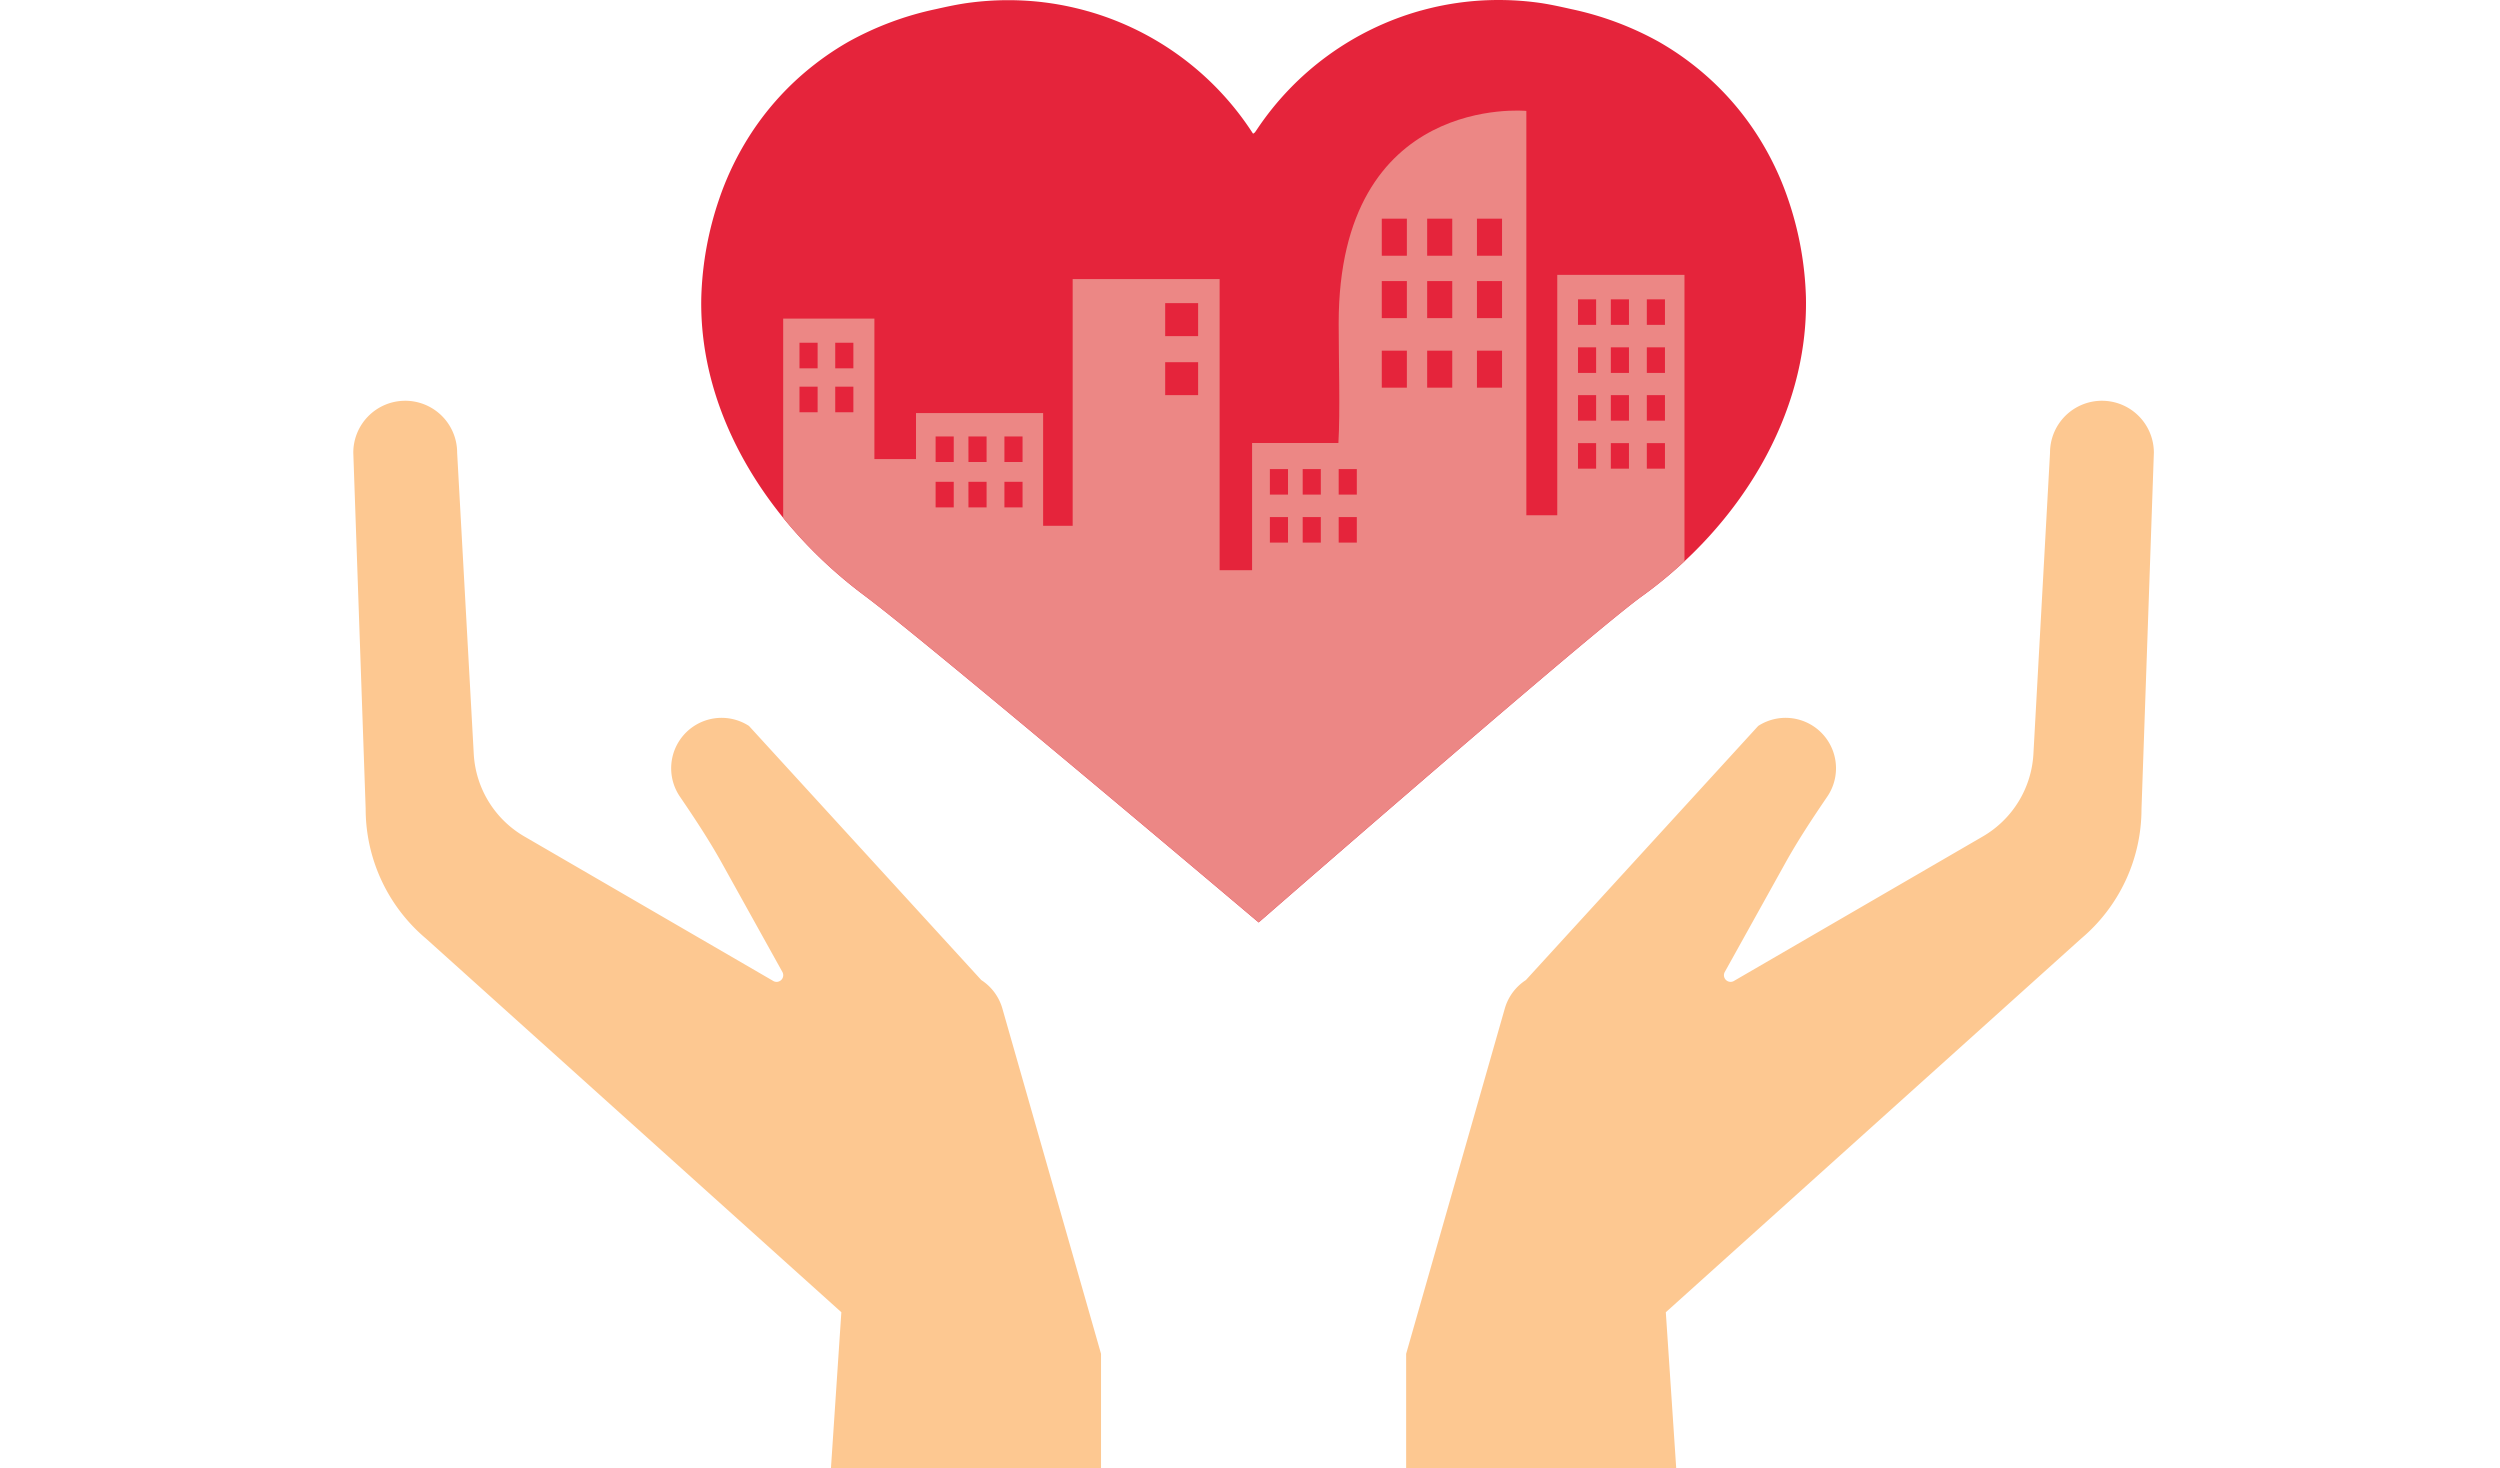 <svg xmlns="http://www.w3.org/2000/svg" xmlns:xlink="http://www.w3.org/1999/xlink" width="283" height="166.18" viewBox="0 0 283 166.18">
  <defs>
    <clipPath id="clip-path">
      <path id="パス_2597" data-name="パス 2597" d="M357.776,732.437a35.422,35.422,0,0,0-9.906,3.708q-.653.374-1.287.778-1.265.805-2.447,1.722a31.994,31.994,0,0,0-8.025,9.1,33.289,33.289,0,0,0-2.828,6.154,37.642,37.642,0,0,0-2.034,11.136c-.3,13.433,7.765,25.827,18.554,33.845,6.95,5.165,44.537,36.938,44.537,36.938s37.461-32.667,43.4-36.938c10.911-7.852,18.849-20.412,18.554-33.845a37.627,37.627,0,0,0-2.033-11.131,33.247,33.247,0,0,0-2.826-6.152,31.98,31.98,0,0,0-8.018-9.1q-1.185-.919-2.458-1.729-.634-.4-1.288-.778a35.541,35.541,0,0,0-9.906-3.708c-1.337-.3-2.67-.6-4.016-.769a33.5,33.5,0,0,0-7.293-.13q-1.587.149-3.151.448c-.384.073-.766.154-1.146.241l-.3.072q-.566.136-1.124.291l-.012,0a32.965,32.965,0,0,0-18.6,13.5c-.07.1-.139.2-.208.3l-.206.146a32.911,32.911,0,0,0-18.671-13.859l-.011,0q-.558-.16-1.124-.3l-.3-.072q-.582-.138-1.171-.256-1.579-.314-3.189-.474a33.589,33.589,0,0,0-7.392.1C360.486,731.838,359.134,732.131,357.776,732.437Z" transform="translate(-331.241 -731.398)" fill="none"/>
    </clipPath>
  </defs>
  <g id="グループ_3547" data-name="グループ 3547" transform="translate(-605 -2639)">
    <g id="グループ_1127" data-name="グループ 1127" transform="translate(381.936 1907.602)">
      <path id="パス_2593" data-name="パス 2593" d="M357.776,732.437a35.422,35.422,0,0,0-9.906,3.708q-.653.374-1.287.778-1.265.805-2.447,1.722a31.994,31.994,0,0,0-8.025,9.1,33.289,33.289,0,0,0-2.828,6.154,37.642,37.642,0,0,0-2.034,11.136c-.3,13.433,7.765,25.827,18.554,33.845,6.95,5.165,44.537,36.938,44.537,36.938s37.461-32.667,43.4-36.938c10.911-7.852,18.849-20.412,18.554-33.845a37.627,37.627,0,0,0-2.033-11.131,33.247,33.247,0,0,0-2.826-6.152,31.98,31.98,0,0,0-8.018-9.1q-1.185-.919-2.458-1.729-.634-.4-1.288-.778a35.541,35.541,0,0,0-9.906-3.708c-1.337-.3-2.67-.6-4.016-.769a33.5,33.5,0,0,0-7.293-.13q-1.587.149-3.151.448c-.384.073-.766.154-1.146.241l-.3.072q-.566.136-1.124.291l-.012,0a32.965,32.965,0,0,0-18.6,13.5c-.07.1-.139.2-.208.3l-.206.146a32.911,32.911,0,0,0-18.671-13.859l-.011,0q-.558-.16-1.124-.3l-.3-.072q-.582-.138-1.171-.256-1.579-.314-3.189-.474a33.589,33.589,0,0,0-7.392.1C360.486,731.838,359.134,732.131,357.776,732.437Z" transform="translate(-28.798 0)" fill="#e5243b"/>
      <g id="グループ_1126" data-name="グループ 1126" transform="translate(263.064 731.398)">
        <g id="グループ_1123" data-name="グループ 1123" transform="translate(0 45.357)">
          <path id="パス_2594" data-name="パス 2594" d="M357.7,940.873V927.942l-11.167-39.084a5.7,5.7,0,0,0-2.386-3.223l-26.3-28.768a5.706,5.706,0,0,0-7.938,1.767h0a5.706,5.706,0,0,0,.123,6.239c1.667,2.447,3.3,4.916,4.738,7.5l6.861,12.346a.754.754,0,0,1-1.089.986l-28.121-16.326a11.539,11.539,0,0,1-5.728-9.343l-1.88-34.1a5.876,5.876,0,0,0-1.946-4.369h0a5.878,5.878,0,0,0-9.81,4.369l1.4,40.319a19.2,19.2,0,0,0,6.848,14.7l47,42.282-1.176,17.633Z" transform="translate(-273.064 -820.049)" fill="#fdc891"/>
          <path id="パス_2595" data-name="パス 2595" d="M468.415,940.873V927.942l11.167-39.084a5.707,5.707,0,0,1,2.387-3.223l26.3-28.768a5.706,5.706,0,0,1,7.938,1.767h0a5.708,5.708,0,0,1-.123,6.239c-1.668,2.447-3.3,4.916-4.739,7.5l-6.861,12.346a.754.754,0,0,0,1.088.986l28.122-16.326a11.539,11.539,0,0,0,5.728-9.343l1.88-34.1a5.877,5.877,0,0,1,1.945-4.369h0a5.878,5.878,0,0,1,9.81,4.369l-1.4,40.319a19.2,19.2,0,0,1-6.848,14.7l-47,42.282,1.176,17.633Z" transform="translate(-349.239 -820.049)" fill="#fdc891"/>
        </g>
        <g id="グループ_1125" data-name="グループ 1125" transform="translate(39.379)">
          <g id="グループ_1124" data-name="グループ 1124" clip-path="url(#clip-path)">
            <path id="パス_2596" data-name="パス 2596" d="M437,774.459v27.214h-3.5V755.9s-21.244-2.069-21.244,24.054c0,4.03.18,10.09-.032,13.536h-9.77v14.4H398.78V774.934H382.144v27.933H378.8V790.1H364.409v5.208H359.7v-15.9H349.375V854.2H451.4V774.459Zm10.138,2.768h2.054v2.893h-2.054Zm0,5.437h2.054v2.893h-2.054Zm0,5.409h2.054v2.893h-2.054Zm0,5.436h2.054V796.4h-2.054Zm-4.074-16.282h2.053v2.893h-2.053Zm0,5.437h2.053v2.893h-2.053Zm0,5.409h2.053v2.893h-2.053Zm0,5.436h2.053V796.4h-2.053Zm-3.715-16.282H441.4v2.893h-2.053Zm0,5.437H441.4v2.893h-2.053Zm0,5.409H441.4v2.893h-2.053Zm0,5.436H441.4V796.4h-2.053ZM427.908,768.1h2.84v4.192h-2.84Zm0,7.062h2.84v4.192h-2.84Zm0,7.877h2.84v4.192h-2.84ZM422.273,768.1h2.84v4.192h-2.84Zm0,7.062h2.84v4.192h-2.84Zm0,7.877h2.84v4.192h-2.84ZM417.135,768.1h2.84v4.192h-2.84Zm0,7.062h2.84v4.192h-2.84Zm0,7.877h2.84v4.192h-2.84Zm-4.879,13.4h2.054v2.893h-2.054Zm0,5.436h2.054v2.894h-2.054Zm-4.074-5.436h2.053v2.893h-2.053Zm0,5.436h2.053v2.894h-2.053Zm-3.715-5.436h2.054v2.893h-2.054Zm0,5.436h2.054v2.894h-2.054Zm-11.85-24.213h3.729v3.729h-3.729Zm0,6.681h3.729v3.729h-3.729Zm-18.2,8.406h2.054v2.893h-2.054Zm0,5.137h2.054v2.893h-2.054Zm-4.074-5.137H372.4v2.893h-2.053Zm0,5.137H372.4v2.893h-2.053Zm-3.715-5.137h2.053v2.893h-2.053Zm0,5.137h2.053v2.893h-2.053Zm-11.363-15.741h2.054v2.893h-2.054Zm0,4.971h2.054v2.893h-2.054Zm-4.047-4.971h2.054v2.893h-2.054Zm0,4.971h2.054v2.893h-2.054Z" transform="translate(-340.097 -743.344)" fill="#ec8785"/>
          </g>
        </g>
      </g>
    </g>
    <rect id="長方形_938" data-name="長方形 938" width="283" height="166" transform="translate(605 2639)" fill="none"/>
  </g>
</svg>
